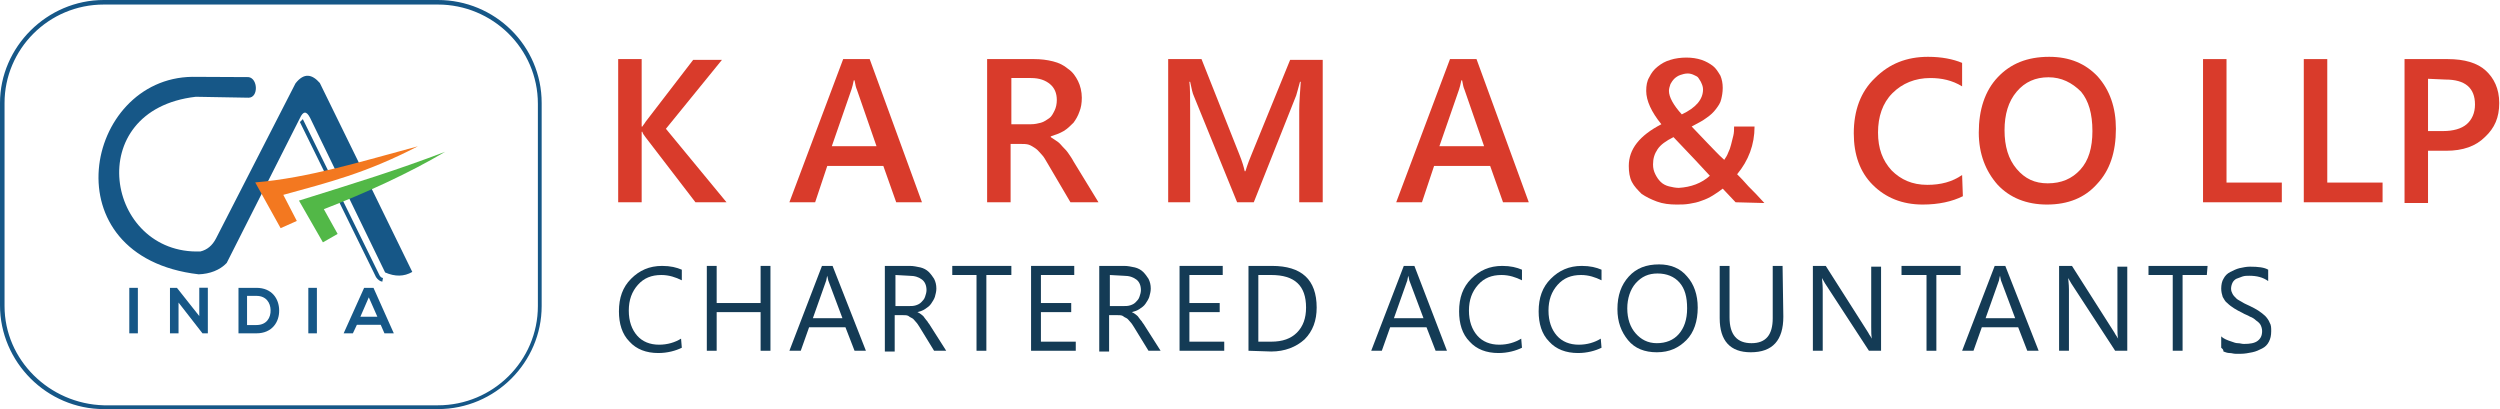 <svg width="330" height="54" viewBox="0 0 330 54" fill="none" xmlns="http://www.w3.org/2000/svg">
<g clip-path="url(#clip0_31_36)">
<path d="M13.7 0C6.2 0 0 6.2 0 13.6V40.3C0 47.8 6.2 54 13.7 54H57.8C65.4 54 71.5 47.8 71.5 40.4V13.6C71.5 6 65.3 0 57.8 0H13.7ZM0.6 40.4V13.6C0.6 6.5 6.4 0.6 13.7 0.6H57.8C65 0.6 71 6.4 71 13.7V40.4C71 47.6 65.1 53.5 57.8 53.5H13.7C6.5 53.3 0.6 47.5 0.6 40.4Z" fill="#165787"/>
<path d="M43.736 23.389L39.974 15.723L39.586 16.112L43.26 23.583L43.736 23.389Z" fill="#165787"/>
<path d="M50.113 36.37L44.903 25.755L44.408 25.932L49.636 36.582C49.866 36.918 50.148 37.13 50.466 37.182L50.554 36.688C50.395 36.688 50.254 36.582 50.113 36.37Z" fill="#165787"/>
<path d="M17.067 44V37.995H18.198V44H17.067Z" fill="#165787"/>
<path d="M26.305 37.977H27.435V44H26.728L23.567 39.938V44H22.436V37.995H23.355L26.305 41.722V37.977Z" fill="#165787"/>
<path fill-rule="evenodd" clip-rule="evenodd" d="M36.849 40.944C36.884 42.463 35.948 44 33.846 44C33.104 44 32.221 44 31.48 44V37.995C32.221 37.995 33.104 37.995 33.846 37.995C35.913 37.995 36.831 39.461 36.849 40.944ZM32.61 42.905H33.846C35.206 42.905 35.754 41.916 35.718 40.927C35.701 39.991 35.153 39.055 33.846 39.055H32.61V42.905Z" fill="#165787"/>
<path d="M40.699 44V37.995H41.83V44H40.699Z" fill="#165787"/>
<path fill-rule="evenodd" clip-rule="evenodd" d="M50.254 42.87H47.11L46.58 44H45.361L48.064 37.995H49.3L51.984 44H50.748L50.254 42.87ZM48.682 39.249L47.569 41.81H49.812L48.682 39.249Z" fill="#165787"/>
<path d="M46.28 22.364L47.746 22.241L42.218 10.955C41.193 9.789 40.134 9.56 39.003 11.008L28.512 31.478C28.018 32.431 27.329 32.979 26.463 33.191C13.977 33.668 10.674 14.523 25.845 12.774L32.822 12.898C34.129 12.88 34.058 10.372 32.822 10.178L25.386 10.142C11.133 10.319 6.435 33.898 26.234 36.211C27.682 36.158 29.024 35.664 29.925 34.71L39.586 15.6C40.01 14.664 40.452 14.593 40.946 15.582L44.567 23.053L46.28 22.364Z" fill="#165787"/>
<path d="M48.77 24.325L45.732 25.438L50.837 35.964C52.126 36.529 53.327 36.529 54.422 35.893L48.77 24.325Z" fill="#165787"/>
<path d="M33.688 24.078C40.717 23.495 47.993 21.234 55.164 19.309C48.276 22.877 43.401 24.06 37.397 25.72L39.18 29.164L37.043 30.118L33.688 24.078Z" fill="#F37820"/>
<path d="M39.463 26.48C47.411 23.989 52.162 22.541 58.767 20.033C54.069 22.823 48.276 25.473 42.748 27.61L44.567 30.877L42.624 31.99L39.463 26.48Z" fill="#52B847"/>
<path d="M95.9 26.7H91.8L85.2 18.1C85 17.8 84.8 17.6 84.8 17.4H84.7V26.7H81.6V7.8H84.7V16.7H84.8C84.9 16.5 85.1 16.3 85.2 16.1L91.5 7.9H95.3L87.9 17L95.9 26.7Z" fill="#D93B2B"/>
<path d="M121.699 26.7H118.299L116.599 21.9H109.199L107.599 26.7H104.199L111.299 7.8H114.799L121.699 26.7ZM115.699 19.3L113.099 11.8C112.999 11.6 112.899 11.2 112.799 10.6H112.699C112.599 11.1 112.499 11.5 112.399 11.8L109.799 19.3H115.699Z" fill="#D93B2B"/>
<path d="M145 26.7H141.3L138.3 21.6C138 21.1 137.8 20.7 137.5 20.4C137.2 20.1 137 19.8 136.7 19.6C136.4 19.4 136.1 19.2 135.8 19.1C135.5 19 135.1 19 134.7 19H133.4V26.7H130.3V7.8H136.5C137.4 7.8 138.2 7.9 139 8.1C139.8 8.3 140.4 8.6 141 9.1C141.6 9.5 142 10.1 142.3 10.7C142.6 11.3 142.8 12.1 142.8 12.9C142.8 13.6 142.7 14.2 142.5 14.7C142.3 15.3 142 15.8 141.7 16.2C141.3 16.6 140.9 17 140.4 17.3C139.9 17.6 139.3 17.8 138.7 18V18.1C139 18.3 139.3 18.5 139.6 18.7C139.9 18.9 140.1 19.2 140.3 19.4C140.5 19.6 140.8 19.9 141 20.2C141.2 20.5 141.5 20.9 141.7 21.3L145 26.7ZM133.5 10.3V16.4H136.1C136.6 16.4 137 16.3 137.4 16.2C137.8 16.1 138.2 15.8 138.5 15.6C138.8 15.4 139 15 139.2 14.6C139.4 14.2 139.5 13.7 139.5 13.2C139.5 12.3 139.2 11.6 138.6 11.1C138 10.6 137.2 10.3 136.1 10.3H133.5Z" fill="#D93B2B"/>
<path d="M174.599 26.7H171.499V14.5C171.499 13.5 171.599 12.3 171.699 10.8H171.599C171.399 11.6 171.199 12.2 171.099 12.6L165.499 26.7H163.299L157.599 12.7C157.399 12.3 157.299 11.7 157.099 10.8H156.999C157.099 11.6 157.099 12.8 157.099 14.5V26.7H154.199V7.8H158.599L163.599 20.4C163.999 21.4 164.199 22.1 164.299 22.6H164.399C164.699 21.6 164.999 20.9 165.199 20.4L170.299 7.9H174.599V26.7Z" fill="#D93B2B"/>
<path d="M201.8 26.7H198.4L196.7 21.9H189.3L187.7 26.7H184.3L191.4 7.8H194.9L201.8 26.7ZM195.9 19.3L193.3 11.8C193.2 11.6 193.1 11.2 193 10.6H192.9C192.8 11.1 192.7 11.5 192.6 11.8L190 19.3H195.9Z" fill="#D93B2B"/>
<path d="M229.1 26.7L227.4 24.9C227 25.2 226.6 25.5 226.1 25.8C225.6 26.1 225.2 26.3 224.6 26.5C224.1 26.7 223.6 26.8 223 26.9C222.4 27 221.9 27 221.3 27C220.4 27 219.5 26.9 218.7 26.6C217.9 26.3 217.3 26 216.7 25.6C216.2 25.1 215.7 24.6 215.4 24C215.1 23.4 215 22.7 215 21.9C215 19.7 216.4 17.9 219.3 16.4C218 14.8 217.3 13.3 217.3 12C217.3 11.3 217.4 10.7 217.7 10.2C218 9.6 218.3 9.2 218.8 8.8C219.3 8.4 219.8 8.1 220.5 7.9C221.1 7.7 221.9 7.6 222.6 7.6C223.3 7.6 224 7.7 224.6 7.9C225.2 8.1 225.7 8.4 226.1 8.7C226.5 9 226.8 9.5 227.1 10C227.3 10.5 227.4 11 227.4 11.6C227.4 12.2 227.3 12.7 227.2 13.1C227.1 13.6 226.8 14 226.5 14.4C226.2 14.8 225.8 15.2 225.2 15.6C224.7 16 224 16.3 223.3 16.7C224 17.4 224.7 18.2 225.4 18.9C226.1 19.6 226.8 20.4 227.6 21.1C227.8 20.8 228 20.5 228.1 20.2C228.3 19.8 228.4 19.5 228.5 19.1C228.6 18.7 228.7 18.3 228.8 17.9C228.9 17.5 228.9 17.1 228.9 16.7H231.6C231.6 19.1 230.8 21.2 229.3 23C229.7 23.4 230.2 23.9 230.8 24.6C231.4 25.2 232.1 25.9 232.9 26.8L229.1 26.7ZM225.7 23.2C224.7 22.1 223.1 20.4 220.9 18.1C219.9 18.6 219.2 19.1 218.8 19.7C218.4 20.3 218.2 20.9 218.2 21.7C218.2 22.2 218.3 22.6 218.5 23C218.7 23.4 218.9 23.7 219.2 24C219.5 24.3 219.9 24.5 220.3 24.6C220.7 24.7 221.2 24.8 221.6 24.8C223.2 24.7 224.6 24.2 225.7 23.2ZM224.8 11.8C224.8 11.5 224.7 11.2 224.6 11C224.5 10.7 224.3 10.5 224.2 10.3C224.1 10.1 223.8 10 223.6 9.9C223.4 9.8 223.1 9.7 222.8 9.7C222.4 9.7 222.1 9.8 221.8 9.9C221.5 10 221.2 10.2 221 10.4C220.8 10.6 220.6 10.9 220.5 11.1C220.4 11.4 220.3 11.7 220.3 12C220.3 12.8 220.9 13.9 222 15.1C223.9 14.2 224.8 13.1 224.8 11.8Z" fill="#D93B2B"/>
<path d="M259.099 25.9C257.699 26.6 255.899 27 253.799 27C251.099 27 248.899 26.1 247.199 24.4C245.499 22.7 244.699 20.4 244.699 17.6C244.699 14.6 245.599 12.1 247.499 10.3C249.399 8.4 251.699 7.5 254.499 7.5C256.299 7.5 257.799 7.8 258.999 8.3V11.4C257.699 10.6 256.299 10.3 254.799 10.3C252.799 10.3 251.099 11 249.799 12.3C248.499 13.6 247.899 15.4 247.899 17.5C247.899 19.6 248.499 21.2 249.699 22.5C250.899 23.7 252.399 24.4 254.399 24.4C256.199 24.4 257.699 24 258.999 23.1L259.099 25.9Z" fill="#D93B2B"/>
<path d="M270.199 27C267.499 27 265.299 26.1 263.699 24.4C262.099 22.6 261.199 20.3 261.199 17.5C261.199 14.5 261.999 12 263.699 10.2C265.399 8.4 267.599 7.5 270.499 7.5C273.199 7.5 275.299 8.4 276.899 10.1C278.499 11.9 279.299 14.2 279.299 17C279.299 20.1 278.499 22.5 276.799 24.3C275.199 26.1 272.999 27 270.199 27ZM270.399 10.2C268.699 10.2 267.299 10.8 266.199 12.1C265.099 13.4 264.599 15.1 264.599 17.2C264.599 19.3 265.099 21 266.199 22.3C267.299 23.6 268.599 24.2 270.299 24.2C272.099 24.2 273.499 23.6 274.599 22.4C275.699 21.2 276.199 19.5 276.199 17.3C276.199 15 275.699 13.3 274.699 12.1C273.499 10.9 272.099 10.2 270.399 10.2Z" fill="#D93B2B"/>
<path d="M301.3 26.7H290.8V7.8H293.9V24.1H301.2V26.7H301.3Z" fill="#D93B2B"/>
<path d="M314.6 26.7H304.1V7.8H307.2V24.1H314.5V26.7H314.6Z" fill="#D93B2B"/>
<path d="M320.499 19.9V26.8H317.399V7.8H323.099C325.299 7.8 326.999 8.3 328.099 9.3C329.199 10.3 329.899 11.7 329.899 13.6C329.899 15.5 329.299 16.9 327.999 18.1C326.799 19.3 325.099 19.9 322.899 19.9H320.499ZM320.499 10.4V17.3H322.499C323.799 17.3 324.899 17 325.599 16.4C326.299 15.8 326.699 14.9 326.699 13.8C326.699 11.6 325.399 10.5 322.799 10.5L320.499 10.4Z" fill="#D93B2B"/>
<path d="M90 45.9C89.2 46.3 88.1 46.6 86.9 46.6C85.3 46.6 84 46.1 83.1 45.1C82.1 44.1 81.7 42.7 81.7 41.1C81.7 39.3 82.2 37.9 83.3 36.8C84.4 35.7 85.7 35.1 87.4 35.1C88.5 35.1 89.3 35.3 90 35.6V37C89.2 36.6 88.3 36.3 87.3 36.3C86 36.3 85 36.7 84.2 37.6C83.4 38.5 83 39.6 83 41C83 42.4 83.4 43.5 84.1 44.3C84.8 45.1 85.8 45.5 87 45.5C88.1 45.5 89.1 45.2 89.9 44.7L90 45.9Z" fill="#143B55"/>
<path d="M101.7 46.3H100.4V41.2H94.6V46.3H93.3V35.1H94.6V40H100.4V35.1H101.7V46.3Z" fill="#143B55"/>
<path d="M114.3 46.3H112.8L111.6 43.2H106.8L105.7 46.3H104.2L108.5 35.1H109.9L114.3 46.3ZM111.2 42L109.4 37.2C109.3 37 109.3 36.8 109.2 36.4C109.1 36.7 109.1 37 109 37.2L107.3 42H111.2Z" fill="#143B55"/>
<path d="M124.9 46.3H123.3L121.4 43.2C121.2 42.9 121.1 42.7 120.9 42.5C120.7 42.3 120.6 42.1 120.4 42C120.2 41.9 120 41.8 119.9 41.7C119.7 41.6 119.5 41.6 119.2 41.6H118.1V46.4H116.8V35.1H120.1C120.6 35.1 121 35.2 121.5 35.3C121.9 35.4 122.3 35.6 122.6 35.9C122.9 36.2 123.1 36.5 123.3 36.8C123.5 37.2 123.6 37.6 123.6 38.1C123.6 38.5 123.5 38.8 123.4 39.2C123.3 39.5 123.1 39.8 122.9 40.1C122.7 40.4 122.4 40.6 122.1 40.8C121.8 41 121.5 41.1 121.1 41.2C121.3 41.3 121.5 41.4 121.6 41.5C121.7 41.6 121.9 41.7 122 41.9C122.1 42 122.2 42.2 122.4 42.4C122.5 42.6 122.7 42.8 122.8 43L124.9 46.3ZM118.2 36.3V40.4H120C120.3 40.4 120.6 40.4 120.9 40.3C121.2 40.2 121.4 40.1 121.6 39.9C121.8 39.7 122 39.5 122.1 39.2C122.2 38.9 122.3 38.6 122.3 38.3C122.3 37.7 122.1 37.2 121.7 36.9C121.3 36.6 120.8 36.4 120 36.4L118.2 36.3Z" fill="#143B55"/>
<path d="M133.4 36.3H130.2V46.3H128.9V36.3H125.7V35.1H133.5V36.3H133.4Z" fill="#143B55"/>
<path d="M142.001 46.3H136.101V35.1H141.801V36.3H137.401V40H141.401V41.2H137.401V45.1H142.001V46.3Z" fill="#143B55"/>
<path d="M153.201 46.3H151.601L149.701 43.2C149.501 42.9 149.401 42.7 149.201 42.5C149.001 42.3 148.901 42.1 148.701 42C148.501 41.9 148.301 41.8 148.201 41.7C148.001 41.6 147.801 41.6 147.501 41.6H146.401V46.4H145.101V35.1H148.401C148.901 35.1 149.301 35.2 149.801 35.3C150.201 35.4 150.601 35.6 150.901 35.9C151.201 36.2 151.401 36.5 151.601 36.8C151.801 37.2 151.901 37.6 151.901 38.1C151.901 38.5 151.801 38.8 151.701 39.2C151.601 39.5 151.401 39.8 151.201 40.1C151.001 40.4 150.701 40.6 150.401 40.8C150.101 41 149.801 41.1 149.401 41.2C149.601 41.3 149.801 41.4 149.901 41.5C150.001 41.6 150.201 41.7 150.301 41.9C150.401 42 150.501 42.2 150.701 42.4C150.801 42.6 151.001 42.8 151.101 43L153.201 46.3ZM146.501 36.3V40.4H148.301C148.601 40.4 148.901 40.4 149.201 40.3C149.501 40.2 149.701 40.1 149.901 39.9C150.101 39.7 150.301 39.5 150.401 39.2C150.501 38.9 150.601 38.6 150.601 38.3C150.601 37.7 150.401 37.2 150.001 36.9C149.601 36.6 149.101 36.4 148.301 36.4L146.501 36.3Z" fill="#143B55"/>
<path d="M161.6 46.3H155.7V35.1H161.4V36.3H157V40H161V41.2H157V45.1H161.6V46.3Z" fill="#143B55"/>
<path d="M164.8 46.3V35.1H167.9C171.8 35.1 173.8 36.9 173.8 40.6C173.8 42.3 173.3 43.7 172.2 44.8C171.1 45.8 169.6 46.4 167.8 46.4L164.8 46.3ZM166.1 36.3V45.1H167.8C169.3 45.1 170.4 44.7 171.2 43.9C172 43.1 172.4 42 172.4 40.6C172.4 37.7 170.9 36.3 167.8 36.3H166.1Z" fill="#143B55"/>
<path d="M191 46.3H189.5L188.3 43.2H183.5L182.4 46.3H181L185.3 35.1H186.7L191 46.3ZM187.9 42L186.1 37.2C186 37 186 36.8 185.9 36.4C185.8 36.7 185.8 37 185.7 37.2L184 42H187.9Z" fill="#143B55"/>
<path d="M200.901 45.9C200.101 46.3 199.001 46.6 197.801 46.6C196.201 46.6 194.901 46.1 194.001 45.1C193.001 44.1 192.601 42.7 192.601 41.1C192.601 39.3 193.101 37.9 194.201 36.8C195.301 35.7 196.601 35.1 198.301 35.1C199.401 35.1 200.201 35.3 200.901 35.6V37C200.101 36.6 199.201 36.3 198.201 36.3C196.901 36.3 195.901 36.7 195.101 37.6C194.301 38.5 193.901 39.6 193.901 41C193.901 42.4 194.301 43.5 195.001 44.3C195.701 45.1 196.701 45.5 197.901 45.5C199.001 45.5 200.001 45.2 200.801 44.7L200.901 45.9Z" fill="#143B55"/>
<path d="M211.401 45.9C210.601 46.3 209.501 46.6 208.301 46.6C206.701 46.6 205.401 46.1 204.501 45.1C203.501 44.1 203.101 42.7 203.101 41.1C203.101 39.3 203.601 37.9 204.701 36.8C205.801 35.7 207.101 35.1 208.801 35.1C209.901 35.1 210.701 35.3 211.401 35.6V37C210.601 36.6 209.701 36.3 208.701 36.3C207.401 36.3 206.401 36.7 205.601 37.6C204.801 38.5 204.401 39.6 204.401 41C204.401 42.4 204.801 43.5 205.501 44.3C206.201 45.1 207.201 45.5 208.401 45.5C209.501 45.5 210.501 45.2 211.301 44.7L211.401 45.9Z" fill="#143B55"/>
<path d="M218.7 46.5C217.1 46.5 215.8 46 214.9 44.9C214 43.8 213.5 42.5 213.5 40.8C213.5 39 214 37.6 215 36.5C216 35.4 217.3 34.9 219 34.9C220.5 34.9 221.8 35.4 222.7 36.5C223.6 37.5 224.1 38.9 224.1 40.6C224.1 42.4 223.6 43.9 222.6 44.9C221.6 45.9 220.4 46.5 218.7 46.5ZM218.8 36.1C217.6 36.1 216.7 36.5 215.9 37.4C215.2 38.2 214.8 39.4 214.8 40.7C214.8 42.1 215.2 43.2 215.9 44C216.6 44.8 217.5 45.3 218.7 45.3C219.9 45.3 220.9 44.9 221.6 44.1C222.3 43.3 222.7 42.2 222.7 40.7C222.7 39.2 222.4 38.1 221.7 37.3C221 36.5 220 36.1 218.8 36.1Z" fill="#143B55"/>
<path d="M235.4 41.8C235.4 44.9 234 46.5 231.1 46.5C228.4 46.5 227 45 227 42V35.1H228.3V41.9C228.3 44.2 229.3 45.3 231.2 45.3C233.1 45.3 234 44.2 234 42V35.1H235.3L235.4 41.8Z" fill="#143B55"/>
<path d="M248.3 46.3H246.7L240.9 37.4C240.8 37.2 240.6 36.9 240.5 36.7C240.5 36.9 240.6 37.5 240.6 38.2V46.3H239.3V35.1H241L246.6 43.9C246.8 44.3 247 44.5 247.1 44.7C247 44.4 247 43.8 247 43.1V35.2H248.3V46.3Z" fill="#143B55"/>
<path d="M258.8 36.3H255.6V46.3H254.3V36.3H251V35.1H258.8V36.3Z" fill="#143B55"/>
<path d="M269.1 46.3H267.6L266.4 43.2H261.6L260.5 46.3H259L263.3 35.1H264.7L269.1 46.3ZM266 42L264.2 37.2C264.1 37 264.1 36.8 264 36.4C263.9 36.7 263.9 37 263.8 37.2L262.1 42H266Z" fill="#143B55"/>
<path d="M280.8 46.3H279.2L273.4 37.4C273.3 37.2 273.1 36.9 273 36.7C273 36.9 273.1 37.5 273.1 38.2V46.3H271.8V35.1H273.5L279.1 43.9C279.3 44.3 279.5 44.5 279.6 44.7C279.5 44.4 279.5 43.8 279.5 43.1V35.2H280.8V46.3Z" fill="#143B55"/>
<path d="M291.301 36.3H288.101V46.3H286.801V36.3H283.601V35.1H291.401L291.301 36.3Z" fill="#143B55"/>
<path d="M293.2 45.9V44.4C293.4 44.6 293.6 44.7 293.8 44.8C294 44.9 294.3 45 294.6 45.1C294.9 45.2 295.1 45.3 295.4 45.3C295.7 45.3 295.9 45.4 296.2 45.4C297 45.4 297.6 45.3 298 45C298.4 44.7 298.6 44.3 298.6 43.7C298.6 43.4 298.5 43.1 298.4 42.9C298.3 42.7 298.1 42.5 297.8 42.3C297.6 42.1 297.3 41.9 297 41.8C296.7 41.6 296.3 41.5 296 41.3C295.6 41.1 295.2 40.9 294.9 40.7C294.6 40.5 294.3 40.3 294 40C293.7 39.8 293.6 39.5 293.4 39.2C293.3 38.9 293.2 38.5 293.2 38.1C293.2 37.6 293.3 37.1 293.5 36.8C293.7 36.4 294 36.1 294.4 35.9C294.8 35.7 295.2 35.5 295.6 35.4C296.1 35.3 296.5 35.2 297 35.2C298.1 35.2 298.9 35.3 299.4 35.6V37.1C298.7 36.6 297.9 36.4 296.9 36.4C296.6 36.4 296.3 36.4 296 36.5C295.7 36.6 295.5 36.7 295.2 36.8C295 36.9 294.8 37.1 294.7 37.3C294.6 37.5 294.5 37.8 294.5 38.1C294.5 38.4 294.6 38.6 294.7 38.8C294.8 39 295 39.2 295.2 39.4C295.4 39.6 295.7 39.7 296 39.9C296.3 40.1 296.6 40.2 297 40.4C297.4 40.6 297.8 40.8 298.1 41C298.4 41.2 298.8 41.5 299 41.7C299.2 41.9 299.5 42.3 299.6 42.6C299.8 42.9 299.8 43.3 299.8 43.7C299.8 44.3 299.7 44.7 299.5 45.1C299.3 45.5 299 45.8 298.6 46C298.2 46.2 297.8 46.4 297.3 46.5C296.8 46.6 296.3 46.7 295.8 46.7C295.6 46.7 295.4 46.7 295.1 46.7C294.8 46.7 294.6 46.6 294.3 46.6C294 46.6 293.8 46.5 293.5 46.4C293.5 46.1 293.3 46 293.2 45.9Z" fill="#143B55"/>
</g>
<defs>
<clipPath id="clip0_31_36">
<rect width="329.9" height="54" fill="white"/>
</clipPath>
</defs>
</svg>
